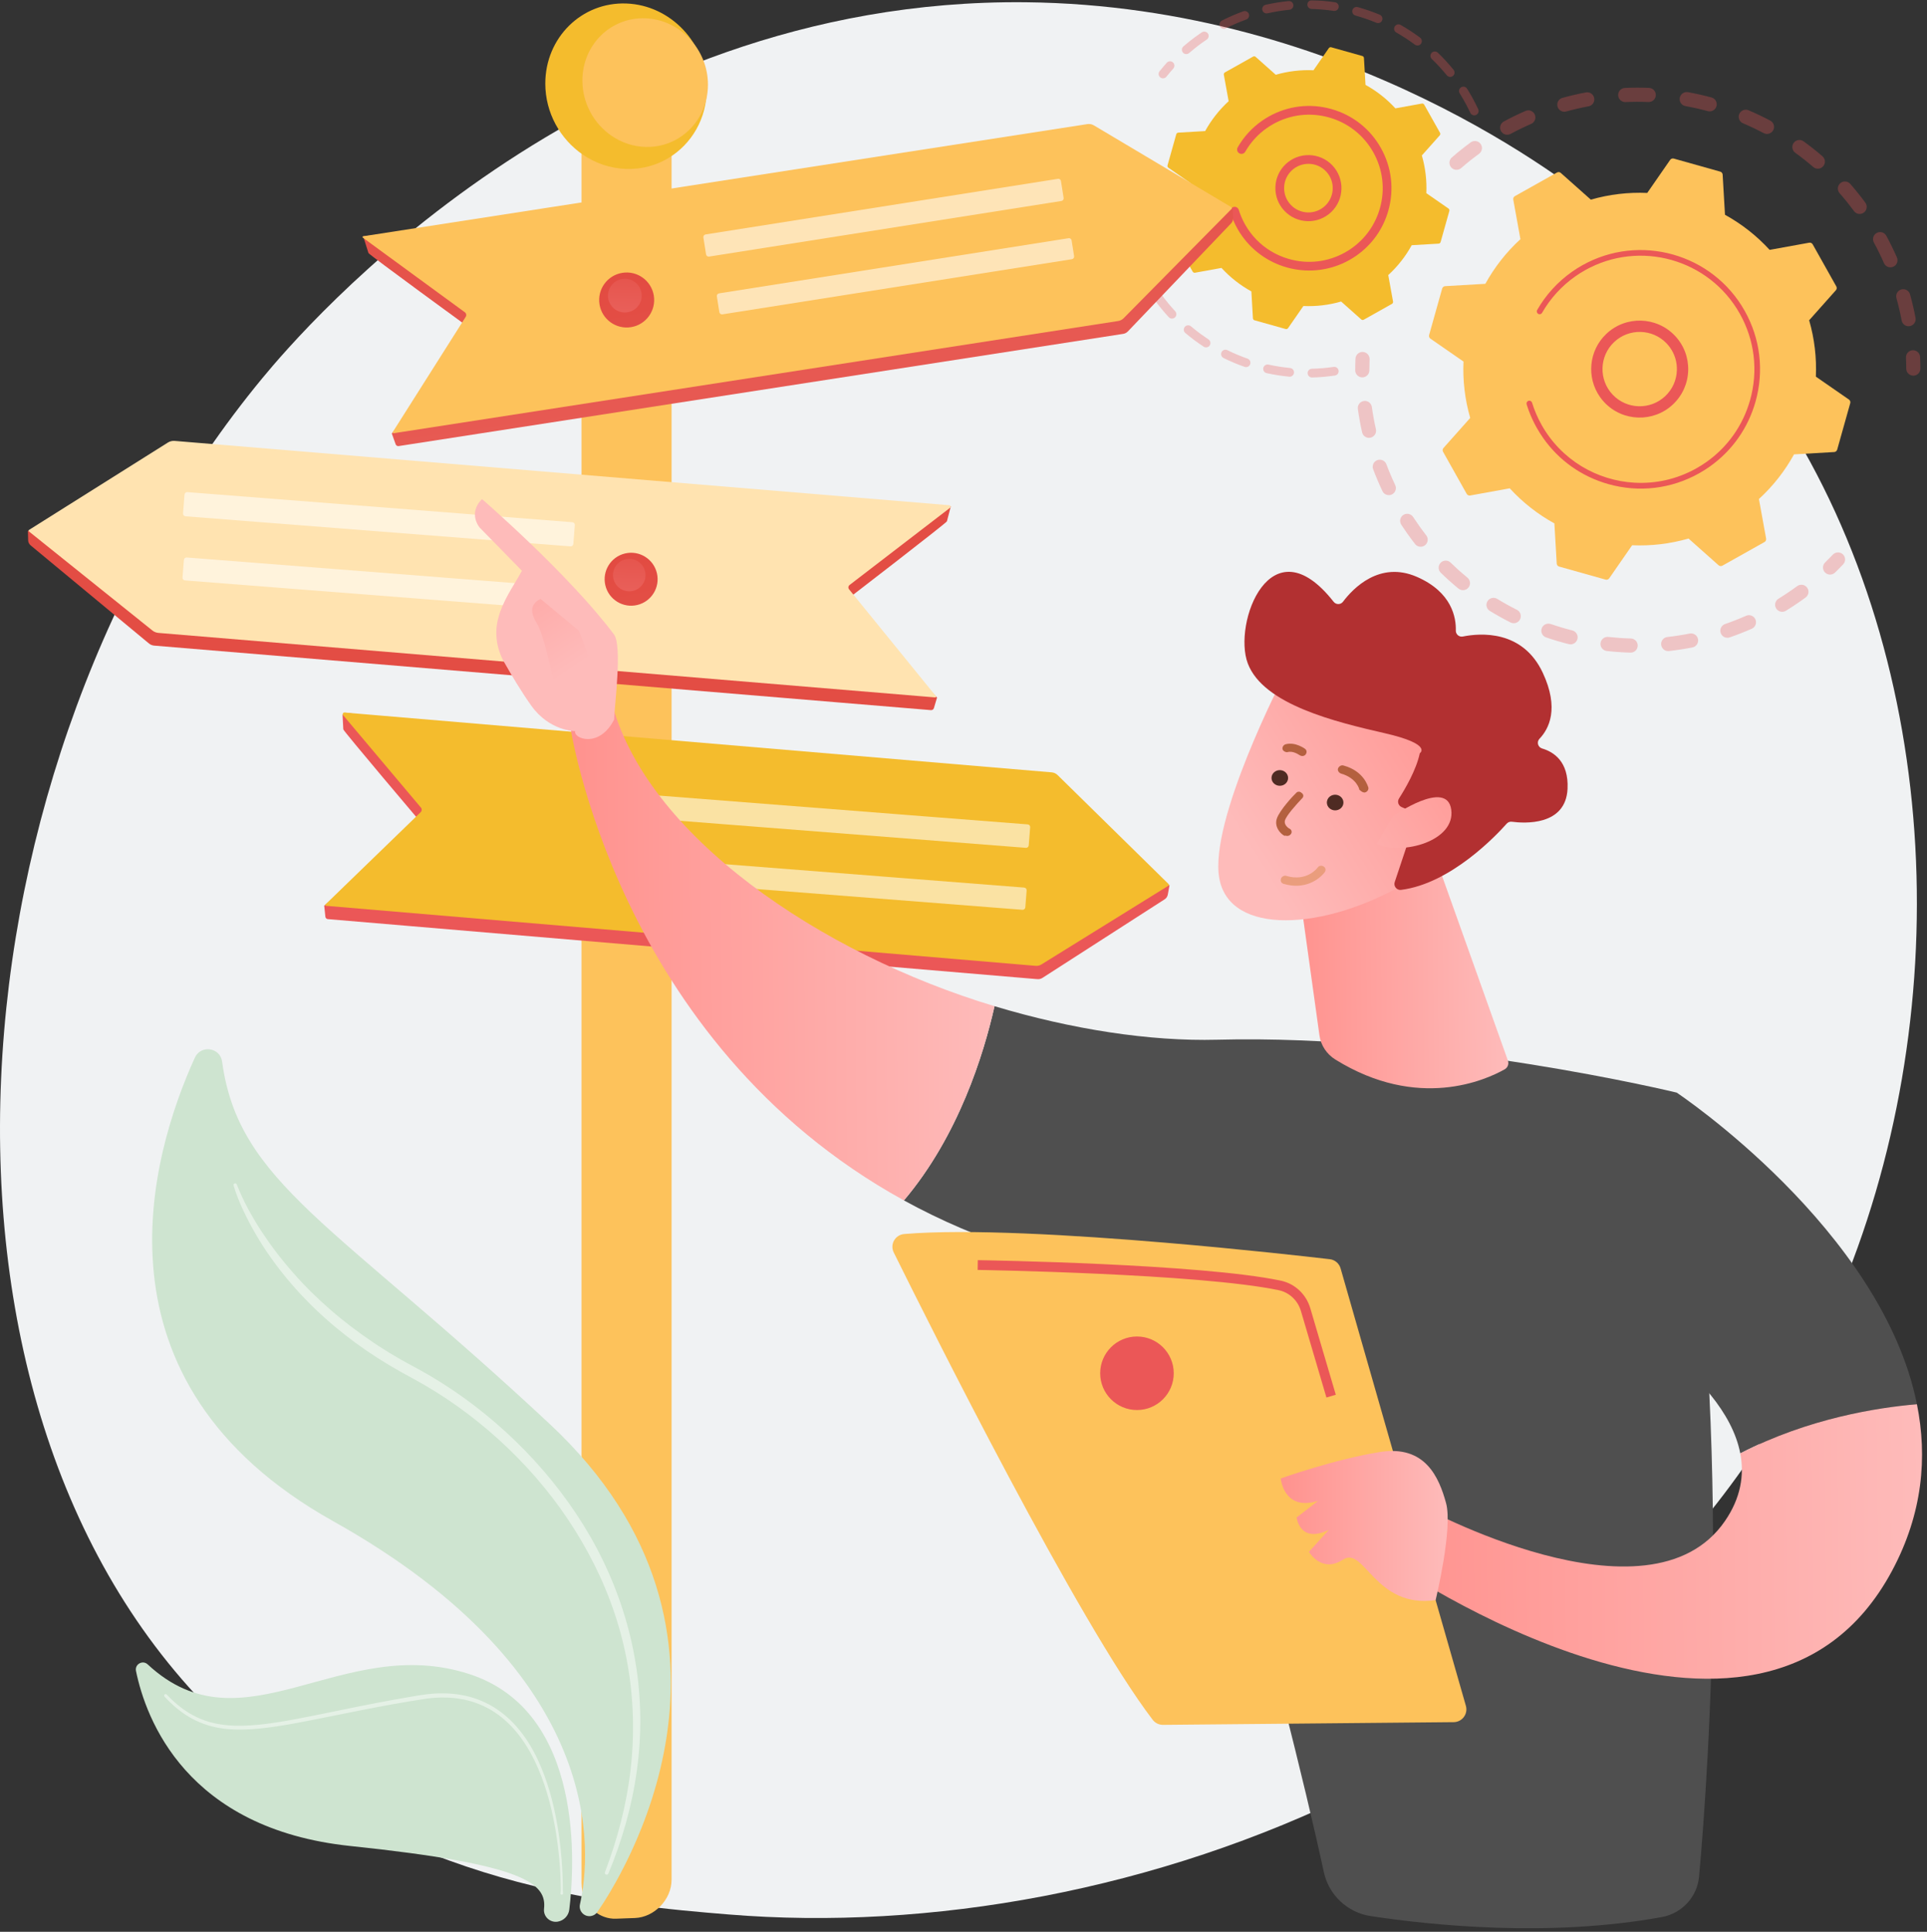 <svg width="372" height="373" viewBox="0 0 372 373" fill="none" xmlns="http://www.w3.org/2000/svg">
<rect x="0" y="0" width="372" height="373" fill="#333333" stroke="none"/>
<g clip-path="url(#clip0_3766_100233)">
<path d="M354.534 251.235C317.047 338.541 218.092 376.041 140.559 369.648C119.389 367.901 76.797 364.39 43.539 333.052C-20.33 272.871 -10.493 147.076 50.647 73.016C58.521 63.48 113.021 -0.42 197.949 0.435C260.129 1.06 303.772 36.058 309.079 40.418C315.783 45.925 330.57 59.014 343.895 79.778C375.207 128.568 377.959 196.677 354.534 251.235Z" fill="#F0F2F3"/>
<g opacity="0.3">
<path d="M280.146 32.322C280.642 32.891 281.505 32.95 282.073 32.454C283.178 31.491 284.34 30.562 285.529 29.693C286.131 29.253 286.267 28.413 285.841 27.806C285.835 27.799 285.83 27.791 285.826 27.785C285.381 27.175 284.526 27.043 283.917 27.489C282.665 28.404 281.441 29.383 280.278 30.397C279.747 30.86 279.661 31.645 280.058 32.21C280.085 32.249 280.114 32.287 280.146 32.324V32.322ZM291.608 25.857C292.904 25.158 294.241 24.507 295.585 23.923C296.276 23.622 296.594 22.818 296.293 22.126C295.989 21.433 295.188 21.117 294.496 21.418C293.083 22.032 291.674 22.716 290.31 23.451C289.646 23.809 289.399 24.638 289.757 25.302C289.782 25.35 289.812 25.397 289.843 25.44C290.235 25.998 290.992 26.188 291.608 25.855V25.857ZM302.357 21.526C303.772 21.133 305.222 20.799 306.665 20.529C307.406 20.392 307.895 19.678 307.756 18.936C307.617 18.196 306.905 17.706 306.164 17.845C304.643 18.128 303.116 18.482 301.626 18.895C300.899 19.097 300.473 19.849 300.675 20.576C300.717 20.731 300.786 20.873 300.872 20.997C301.194 21.456 301.784 21.686 302.356 21.527L302.357 21.526ZM313.805 19.709C315.274 19.642 316.762 19.639 318.229 19.7C318.983 19.73 319.619 19.144 319.649 18.39C319.679 17.637 319.094 17.002 318.34 16.97C316.795 16.907 315.228 16.91 313.682 16.979C312.929 17.012 312.345 17.651 312.379 18.405C312.391 18.675 312.481 18.922 312.625 19.128C312.884 19.496 313.32 19.729 313.805 19.707V19.709ZM325.372 20.486C326.815 20.747 328.268 21.074 329.689 21.458C330.417 21.654 331.167 21.223 331.363 20.494C331.56 19.766 331.128 19.017 330.4 18.82C328.905 18.417 327.376 18.073 325.859 17.798C325.117 17.663 324.406 18.156 324.271 18.899C324.203 19.273 324.295 19.639 324.497 19.928C324.696 20.211 325.003 20.42 325.371 20.486H325.372ZM336.48 23.804C337.832 24.379 339.175 25.019 340.473 25.706C341.14 26.058 341.967 25.804 342.319 25.138C342.671 24.471 342.417 23.645 341.751 23.291C340.384 22.567 338.97 21.895 337.547 21.29C336.852 20.994 336.051 21.318 335.755 22.012C335.564 22.463 335.634 22.96 335.896 23.332C336.037 23.534 336.235 23.7 336.478 23.803L336.48 23.804ZM368.698 62.967C369.44 62.828 369.928 62.113 369.789 61.373C369.503 59.855 369.146 58.328 368.73 56.835C368.527 56.108 367.774 55.685 367.048 55.888C366.323 56.091 365.898 56.843 366.101 57.57C366.496 58.986 366.834 60.436 367.106 61.878C367.143 62.076 367.221 62.255 367.33 62.41C367.628 62.834 368.157 63.07 368.701 62.967H368.698ZM346.568 29.499C347.757 30.359 348.923 31.281 350.035 32.241C350.605 32.734 351.469 32.669 351.962 32.099C352.455 31.529 352.389 30.668 351.82 30.172C350.65 29.162 349.422 28.191 348.168 27.285C347.558 26.843 346.704 26.98 346.262 27.591C345.912 28.076 345.925 28.713 346.251 29.177C346.335 29.297 346.442 29.407 346.569 29.497L346.568 29.499ZM365.488 51.507C366.178 51.205 366.494 50.4 366.192 49.708C365.573 48.293 364.885 46.885 364.147 45.523C363.791 44.858 362.96 44.615 362.295 44.973C361.633 45.332 361.387 46.161 361.745 46.825C362.446 48.118 363.1 49.456 363.688 50.801C363.725 50.887 363.771 50.967 363.823 51.04C364.189 51.56 364.881 51.77 365.486 51.505L365.488 51.507ZM355.13 37.305C356.096 38.408 357.027 39.569 357.898 40.755C358.344 41.362 359.2 41.493 359.808 41.047C360.407 40.606 360.542 39.769 360.116 39.162C360.111 39.154 360.106 39.146 360.099 39.138C359.184 37.89 358.203 36.669 357.186 35.506C356.689 34.938 355.826 34.881 355.258 35.378C354.727 35.842 354.643 36.626 355.039 37.19C355.067 37.23 355.098 37.267 355.13 37.305Z" fill="#EB5757"/>
<path d="M368.241 71.957C368.086 71.736 367.996 71.469 367.994 71.179C367.992 70.475 367.973 69.758 367.941 69.052C367.906 68.298 368.49 67.659 369.242 67.626C369.996 67.591 370.636 68.174 370.668 68.929C370.703 69.673 370.721 70.425 370.725 71.167C370.729 71.92 370.12 72.535 369.366 72.539C368.901 72.542 368.49 72.311 368.241 71.958V71.957Z" fill="#EB5757"/>
</g>
<g opacity="0.3">
<path d="M352.17 110.366C351.791 109.826 351.848 109.076 352.336 108.602C352.841 108.111 353.343 107.601 353.831 107.087C354.35 106.539 355.214 106.515 355.762 107.034C356.312 107.556 356.332 108.417 355.814 108.965C355.301 109.506 354.772 110.043 354.24 110.561C353.699 111.086 352.834 111.074 352.309 110.534C352.257 110.48 352.212 110.424 352.17 110.366Z" fill="#EB5757"/>
<path d="M273.173 105.046C273.637 105.641 274.494 105.748 275.09 105.284C275.685 104.82 275.792 103.964 275.328 103.368C274.446 102.235 273.599 101.047 272.799 99.823C272.39 99.194 271.54 99.015 270.908 99.428C270.277 99.841 270.1 100.686 270.513 101.318C270.859 101.849 271.213 102.371 271.575 102.884C272.091 103.618 272.628 104.345 273.174 105.046H273.173ZM268.691 95.474C269.373 95.151 269.663 94.336 269.339 93.656C268.718 92.347 268.146 90.999 267.639 89.647C267.375 88.942 266.586 88.584 265.88 88.848C265.175 89.113 264.817 89.901 265.083 90.606C265.617 92.029 266.22 93.448 266.873 94.826C266.906 94.897 266.946 94.965 266.991 95.026C267.366 95.561 268.082 95.763 268.693 95.474H268.691ZM278.135 110.591C279.224 111.651 280.372 112.68 281.551 113.647C282.133 114.125 282.994 114.041 283.473 113.459C283.952 112.876 283.866 112.016 283.285 111.536C282.167 110.618 281.075 109.641 280.042 108.635C279.501 108.109 278.636 108.121 278.11 108.661C277.645 109.139 277.6 109.87 277.97 110.398C278.018 110.466 278.073 110.531 278.135 110.593V110.591ZM264.58 84.507C265.316 84.341 265.779 83.61 265.612 82.874C265.294 81.463 265.032 80.023 264.834 78.592C264.731 77.844 264.042 77.322 263.295 77.425C262.548 77.528 262.025 78.218 262.13 78.965C262.338 80.472 262.613 81.99 262.947 83.474C262.987 83.653 263.062 83.817 263.161 83.959C263.47 84.399 264.023 84.631 264.58 84.506V84.507ZM287.607 117.96C288.902 118.754 290.248 119.505 291.609 120.189C292.283 120.528 293.103 120.257 293.442 119.584C293.782 118.91 293.511 118.088 292.836 117.749C291.542 117.098 290.264 116.386 289.034 115.633C288.392 115.238 287.55 115.44 287.156 116.083C286.862 116.563 286.899 117.151 287.203 117.583C287.307 117.732 287.442 117.861 287.606 117.962L287.607 117.96ZM298.466 123.072C299.907 123.565 301.384 124.004 302.858 124.375C303.59 124.559 304.332 124.116 304.516 123.384C304.701 122.651 304.257 121.91 303.525 121.727C302.125 121.374 300.72 120.957 299.352 120.49C298.639 120.245 297.862 120.626 297.618 121.339C297.471 121.77 297.551 122.223 297.793 122.567C297.953 122.796 298.184 122.976 298.468 123.074L298.466 123.072ZM310.182 125.697C311.696 125.865 313.233 125.97 314.753 126.012C315.506 126.032 316.134 125.437 316.154 124.684C316.174 123.929 315.58 123.302 314.826 123.282C313.383 123.243 311.921 123.142 310.482 122.983C309.733 122.9 309.058 123.44 308.975 124.189C308.936 124.534 309.03 124.861 309.214 125.125C309.432 125.435 309.776 125.652 310.182 125.698V125.697ZM322.191 125.703C323.705 125.536 325.229 125.302 326.722 125.008C327.462 124.863 327.943 124.145 327.798 123.405C327.652 122.666 326.933 122.184 326.194 122.329C324.778 122.609 323.329 122.831 321.892 122.99C321.142 123.072 320.601 123.747 320.684 124.497C320.711 124.733 320.795 124.95 320.923 125.131C321.2 125.526 321.678 125.761 322.191 125.705V125.703ZM333.914 123.07C335.351 122.574 336.785 122.011 338.178 121.395C338.868 121.091 339.18 120.284 338.874 119.594C338.57 118.906 337.763 118.592 337.073 118.898C335.75 119.483 334.387 120.019 333.023 120.49C332.311 120.735 331.932 121.513 332.177 122.225C332.22 122.349 332.279 122.463 332.351 122.566C332.692 123.051 333.325 123.274 333.914 123.071V123.07ZM344.761 117.931C345.715 117.344 346.663 116.72 347.577 116.078C347.908 115.845 348.235 115.609 348.56 115.371C349.167 114.924 349.315 114.068 348.85 113.461C348.404 112.853 347.549 112.724 346.941 113.17C346.632 113.397 346.321 113.622 346.007 113.842C345.137 114.453 344.238 115.046 343.33 115.603C342.688 115.999 342.487 116.839 342.883 117.482C342.897 117.506 342.913 117.53 342.93 117.553C343.341 118.139 344.144 118.31 344.761 117.929V117.931Z" fill="#EB5757"/>
<path d="M261.868 72.288C261.711 72.066 261.62 71.795 261.619 71.504C261.619 70.765 261.635 70.011 261.666 69.264C261.697 68.51 262.333 67.925 263.086 67.956C263.84 67.988 264.425 68.623 264.394 69.376C264.365 70.086 264.35 70.801 264.35 71.504C264.35 72.257 263.74 72.869 262.985 72.869C262.522 72.869 262.114 72.639 261.866 72.288H261.868Z" fill="#EB5757"/>
</g>
<path d="M278.406 55.718C278.48 55.456 278.712 55.269 278.984 55.253L286.739 54.802C288.49 51.624 290.762 48.705 293.514 46.182L292.129 38.543C292.081 38.275 292.208 38.006 292.444 37.873L300.569 33.311C300.807 33.177 301.102 33.209 301.305 33.391L307.106 38.551C310.692 37.514 314.368 37.096 317.993 37.255L322.417 30.87C322.572 30.647 322.852 30.545 323.114 30.619L332.085 33.139C332.347 33.212 332.534 33.444 332.55 33.716L333.002 41.471C336.179 43.222 339.1 45.494 341.621 48.246L349.26 46.861C349.529 46.813 349.797 46.938 349.931 47.176L354.492 55.301C354.626 55.539 354.594 55.834 354.412 56.038L349.251 61.838C350.287 65.424 350.706 69.1 350.547 72.725L356.932 77.149C357.155 77.304 357.257 77.584 357.183 77.846L354.663 86.817C354.59 87.079 354.357 87.266 354.086 87.282L346.331 87.734C344.579 90.911 342.308 93.831 339.555 96.353L340.941 103.992C340.989 104.261 340.864 104.529 340.626 104.663L332.501 109.224C332.263 109.358 331.967 109.326 331.764 109.144L325.964 103.984C322.378 105.021 318.702 105.439 315.077 105.28L310.653 111.666C310.498 111.89 310.218 111.99 309.956 111.917L300.985 109.397C300.723 109.323 300.536 109.091 300.52 108.82L300.068 101.065C296.891 99.313 293.971 97.041 291.449 94.289L283.81 95.674C283.543 95.723 283.273 95.597 283.139 95.359L278.577 87.234C278.444 86.996 278.476 86.701 278.658 86.498L283.818 80.698C282.781 77.111 282.363 73.436 282.522 69.811L276.136 65.387C275.912 65.232 275.812 64.951 275.885 64.689L278.405 55.718H278.406Z" fill="#FDC25B"/>
<path d="M309.739 77.711C313.293 81.459 319.233 81.617 322.981 78.063C324.796 76.342 325.832 74.015 325.899 71.514C325.965 69.014 325.054 66.636 323.332 64.821C319.778 61.074 313.839 60.916 310.091 64.47C306.681 67.703 306.243 72.912 308.868 76.646C309.129 77.016 309.419 77.373 309.739 77.711ZM323.715 71.457C323.665 73.374 322.87 75.156 321.477 76.478C318.605 79.202 314.05 79.082 311.325 76.208C308.598 73.335 308.721 68.78 311.595 66.055C314.468 63.33 319.023 63.45 321.747 66.325C321.994 66.585 322.219 66.86 322.422 67.149C323.303 68.402 323.757 69.899 323.715 71.457Z" fill="#EB5757"/>
<path d="M297.91 84.582C297.46 83.94 297.038 83.272 296.649 82.579C296.526 82.361 296.407 82.141 296.292 81.919C295.723 80.825 295.242 79.686 294.856 78.521C294.85 78.505 294.845 78.489 294.84 78.473C294.825 78.427 294.81 78.383 294.796 78.338C294.768 78.25 294.739 78.162 294.713 78.073C294.641 77.841 294.731 77.598 294.92 77.465C294.965 77.433 295.017 77.408 295.073 77.391C295.362 77.301 295.667 77.464 295.756 77.751C296.213 79.234 296.835 80.679 297.602 82.043C301.406 88.823 308.3 92.798 315.539 93.204C319.567 93.43 323.701 92.551 327.471 90.434C328.133 90.063 328.77 89.662 329.382 89.232C333.5 86.337 336.473 82.149 337.852 77.238C339.436 71.597 338.73 65.675 335.861 60.566C329.935 50.014 316.539 46.254 305.991 52.176C305.341 52.541 304.711 52.938 304.106 53.364C301.479 55.21 299.285 57.611 297.691 60.401C297.65 60.474 297.595 60.532 297.531 60.578C297.364 60.695 297.135 60.714 296.945 60.605C296.684 60.453 296.591 60.122 296.742 59.859C298.417 56.929 300.719 54.409 303.477 52.47C304.113 52.022 304.774 51.607 305.455 51.223C316.529 45.006 330.598 48.961 336.814 60.031C339.825 65.396 340.567 71.612 338.903 77.534C337.455 82.69 334.335 87.086 330.011 90.125C329.369 90.577 328.699 90.998 328.006 91.388C322.641 94.4 316.425 95.143 310.502 93.479C305.345 92.031 300.947 88.908 297.909 84.584L297.91 84.582Z" fill="#EB5757"/>
<g opacity="0.3">
<path d="M223.818 14.769C223.608 14.471 223.609 14.058 223.848 13.759C224.295 13.199 224.764 12.645 225.243 12.111C225.555 11.765 226.088 11.737 226.435 12.049C226.783 12.359 226.809 12.893 226.498 13.239C226.041 13.747 225.594 14.275 225.169 14.809C224.879 15.174 224.348 15.233 223.983 14.943C223.919 14.891 223.865 14.832 223.819 14.768L223.818 14.769Z" fill="#EB5757"/>
<path d="M228.362 10.155C228.668 10.507 229.2 10.545 229.553 10.239C230.441 9.47 231.379 8.736 232.341 8.06C232.544 7.917 232.749 7.777 232.957 7.638C233.343 7.379 233.446 6.854 233.187 6.467C232.926 6.112 232.403 5.978 232.016 6.238C231.8 6.383 231.585 6.53 231.372 6.68C230.364 7.388 229.38 8.158 228.449 8.965C228.119 9.251 228.065 9.737 228.311 10.086C228.327 10.108 228.346 10.131 228.365 10.154L228.362 10.155ZM236.65 5.471C237.921 4.825 239.244 4.253 240.581 3.77C241.019 3.611 241.247 3.128 241.088 2.69C240.93 2.255 240.446 2.025 240.008 2.184C238.606 2.69 237.221 3.29 235.887 3.966C235.472 4.177 235.306 4.685 235.517 5.101C235.536 5.137 235.557 5.171 235.58 5.205C235.818 5.543 236.272 5.663 236.652 5.471H236.65ZM244.693 2.569C246.081 2.255 247.504 2.026 248.921 1.886C249.385 1.84 249.723 1.428 249.678 0.964C249.632 0.499 249.221 0.161 248.756 0.206C247.269 0.352 245.776 0.594 244.321 0.921C243.867 1.024 243.581 1.476 243.684 1.93C243.709 2.041 243.755 2.141 243.816 2.229C244.007 2.5 244.349 2.645 244.693 2.567V2.569ZM253.203 1.732C254.628 1.768 256.063 1.894 257.469 2.105C257.93 2.174 258.36 1.856 258.428 1.395C258.496 0.936 258.181 0.506 257.72 0.436C256.246 0.214 254.74 0.083 253.247 0.045C252.782 0.033 252.394 0.401 252.382 0.866C252.378 1.053 252.434 1.228 252.534 1.371C252.683 1.583 252.926 1.723 253.204 1.731L253.203 1.732ZM261.659 2.999C263.031 3.381 264.393 3.851 265.708 4.396C266.138 4.575 266.631 4.371 266.81 3.941C266.989 3.511 266.786 3.016 266.354 2.838C264.978 2.267 263.55 1.774 262.112 1.373C261.663 1.248 261.198 1.51 261.074 1.959C261.003 2.213 261.056 2.471 261.197 2.671C261.305 2.825 261.465 2.944 261.66 2.999H261.659ZM269.552 6.279C270.789 6.983 271.994 7.77 273.133 8.62C273.505 8.898 274.034 8.822 274.312 8.449C274.59 8.076 274.514 7.548 274.141 7.268C272.947 6.377 271.683 5.551 270.385 4.812C269.981 4.582 269.466 4.724 269.235 5.129C269.068 5.421 269.096 5.773 269.278 6.031C269.347 6.129 269.438 6.215 269.55 6.279H269.552ZM276.399 11.389C277.423 12.371 278.398 13.431 279.299 14.54C279.593 14.901 280.125 14.957 280.485 14.664C280.848 14.371 280.897 13.843 280.608 13.477C279.664 12.316 278.642 11.204 277.567 10.173C277.231 9.851 276.697 9.861 276.374 10.197C276.091 10.492 276.065 10.941 276.293 11.266C276.323 11.31 276.358 11.351 276.399 11.39V11.389ZM284.956 22.197C285.378 22 285.56 21.498 285.364 21.076C284.819 19.907 284.2 18.748 283.527 17.635C283.425 17.465 283.322 17.298 283.218 17.13C282.983 16.73 282.45 16.616 282.055 16.864C281.661 17.111 281.542 17.632 281.79 18.027C281.888 18.183 281.985 18.341 282.082 18.502C282.726 19.569 283.317 20.674 283.837 21.788C283.858 21.833 283.883 21.877 283.911 21.916C284.143 22.245 284.582 22.37 284.958 22.194L284.956 22.197Z" fill="#EB5757"/>
</g>
<g opacity="0.3">
<path d="M222.832 57.828C223.692 59.02 224.634 60.169 225.628 61.245C225.945 61.587 226.478 61.607 226.82 61.291C227.162 60.975 227.177 60.441 226.867 60.099C225.918 59.075 225.02 57.978 224.2 56.84C223.927 56.462 223.4 56.378 223.023 56.651C222.649 56.922 222.562 57.443 222.826 57.82C222.829 57.823 222.831 57.827 222.833 57.829L222.832 57.828ZM221.612 54.426C222.019 54.2 222.166 53.687 221.941 53.28C221.262 52.053 220.651 50.774 220.125 49.476C219.95 49.047 219.458 48.836 219.025 49.012C218.594 49.187 218.386 49.679 218.56 50.11C219.112 51.471 219.752 52.811 220.464 54.096C220.479 54.123 220.495 54.148 220.512 54.173C220.757 54.521 221.228 54.636 221.611 54.425L221.612 54.426ZM228.823 64.298C229.947 65.246 231.139 66.135 232.364 66.938C232.754 67.193 233.277 67.083 233.532 66.695C233.787 66.305 233.679 65.785 233.289 65.527C232.119 64.761 230.984 63.914 229.911 63.01C229.554 62.709 229.022 62.754 228.723 63.11C228.47 63.409 228.462 63.833 228.678 64.139C228.718 64.196 228.767 64.251 228.824 64.299L228.823 64.298ZM218.189 46.516C218.639 46.396 218.905 45.932 218.785 45.482C218.421 44.128 218.137 42.74 217.94 41.355C217.875 40.894 217.447 40.573 216.988 40.637C216.527 40.702 216.205 41.129 216.27 41.591C216.476 43.045 216.774 44.502 217.155 45.92C217.181 46.018 217.224 46.107 217.279 46.186C217.477 46.468 217.836 46.61 218.187 46.516H218.189ZM236.197 69.126C237.514 69.776 238.883 70.352 240.269 70.837C240.708 70.99 241.189 70.759 241.344 70.32C241.498 69.88 241.268 69.398 240.827 69.244C239.506 68.782 238.199 68.233 236.944 67.613C236.526 67.407 236.021 67.578 235.814 67.996C235.672 68.282 235.708 68.611 235.881 68.855C235.96 68.966 236.066 69.061 236.197 69.126ZM244.516 72.046C245.953 72.361 247.421 72.592 248.88 72.734C249.344 72.779 249.755 72.44 249.801 71.976C249.846 71.513 249.507 71.1 249.042 71.056C247.651 70.921 246.251 70.7 244.88 70.4C244.425 70.3 243.975 70.588 243.875 71.043C243.823 71.283 243.878 71.522 244.009 71.709C244.126 71.876 244.303 72.001 244.518 72.047L244.516 72.046ZM253.295 72.89C254.766 72.853 256.248 72.726 257.697 72.511C258.158 72.443 258.476 72.014 258.408 71.553C258.34 71.092 257.911 70.774 257.45 70.842C256.067 71.048 254.655 71.169 253.252 71.203C252.786 71.215 252.418 71.602 252.43 72.067C252.434 72.24 252.49 72.399 252.583 72.531C252.739 72.754 253.001 72.897 253.295 72.89Z" fill="#EB5757"/>
<path d="M216.07 37.616C215.976 37.482 215.92 37.322 215.917 37.147C215.904 36.425 215.913 35.7 215.943 34.99C215.963 34.525 216.356 34.163 216.821 34.182C217.286 34.202 217.648 34.595 217.629 35.06C217.601 35.736 217.593 36.428 217.605 37.117C217.613 37.584 217.241 37.967 216.776 37.975C216.487 37.981 216.227 37.838 216.071 37.616H216.07Z" fill="#91B3FA"/>
</g>
<path d="M227.074 25.922C227.124 25.747 227.279 25.621 227.46 25.611L232.65 25.309C233.822 23.183 235.342 21.228 237.183 19.54L236.256 14.428C236.224 14.249 236.308 14.069 236.467 13.979L241.904 10.928C242.063 10.838 242.261 10.859 242.397 10.981L246.279 14.435C248.678 13.742 251.138 13.461 253.563 13.568L256.524 9.295C256.628 9.145 256.816 9.077 256.991 9.126L262.994 10.813C263.169 10.862 263.295 11.017 263.305 11.199L263.607 16.388C265.733 17.56 267.688 19.081 269.375 20.922L274.488 19.995C274.667 19.963 274.847 20.047 274.936 20.206L277.99 25.643C278.079 25.802 278.058 25.999 277.936 26.136L274.482 30.017C275.176 32.417 275.456 34.877 275.349 37.302L279.622 40.263C279.772 40.367 279.84 40.554 279.791 40.729L278.104 46.733C278.055 46.907 277.9 47.033 277.718 47.044L272.529 47.346C271.357 49.472 269.838 51.426 267.995 53.114L268.922 58.226C268.954 58.405 268.87 58.586 268.711 58.675L263.274 61.728C263.115 61.818 262.918 61.796 262.781 61.675L258.9 58.221C256.5 58.914 254.04 59.195 251.615 59.088L248.654 63.361C248.55 63.511 248.363 63.579 248.188 63.529L242.185 61.843C242.01 61.794 241.884 61.639 241.873 61.457L241.571 56.267C239.446 55.096 237.491 53.575 235.803 51.734L230.691 52.661C230.512 52.693 230.332 52.609 230.242 52.45L227.189 47.013C227.099 46.854 227.121 46.656 227.242 46.52L230.696 42.639C230.003 40.239 229.722 37.779 229.829 35.354L225.556 32.393C225.407 32.289 225.338 32.102 225.388 31.927L227.074 25.923V25.922Z" fill="#F4BC2D"/>
<path d="M247.958 40.716C249.131 41.953 250.715 42.658 252.418 42.704C254.122 42.749 255.741 42.128 256.977 40.955C259.529 38.535 259.636 34.495 257.216 31.934C254.795 29.383 250.749 29.276 248.197 31.695C246.96 32.868 246.254 34.452 246.209 36.155C246.173 37.54 246.576 38.869 247.358 39.982C247.539 40.237 247.738 40.483 247.957 40.714L247.958 40.716ZM255.817 39.731C254.907 40.594 253.717 41.051 252.462 41.018C251.209 40.984 250.044 40.465 249.182 39.556C248.32 38.645 247.863 37.456 247.897 36.201C247.93 34.947 248.45 33.782 249.358 32.921C251.236 31.14 254.213 31.218 255.994 33.096C256.154 33.265 256.3 33.443 256.431 33.629C257.745 35.501 257.526 38.112 255.819 39.731H255.817Z" fill="#EB5757"/>
<path d="M239.725 45.498C239.418 45.061 239.132 44.605 238.864 44.131C238.334 43.188 237.9 42.19 237.572 41.162L237.53 41.023C237.419 40.665 237.559 40.289 237.849 40.084C237.92 40.034 238 39.994 238.087 39.968C238.532 39.83 239.002 40.081 239.141 40.525C239.438 41.487 239.84 42.422 240.335 43.303C240.362 43.352 240.39 43.4 240.418 43.447C241.61 45.522 243.272 47.221 245.258 48.441C246.336 49.104 247.509 49.625 248.756 49.987C248.767 49.99 248.776 49.993 248.787 49.997C248.817 50.005 248.848 50.014 248.88 50.023C252.532 51.05 256.365 50.591 259.674 48.734C260.103 48.493 260.514 48.234 260.911 47.955C263.577 46.082 265.501 43.369 266.394 40.191C267.421 36.539 266.962 32.706 265.105 29.398C263.248 26.094 260.213 23.704 256.562 22.678C252.91 21.651 249.077 22.11 245.768 23.967C245.347 24.204 244.94 24.46 244.547 24.735C242.846 25.931 241.426 27.485 240.394 29.292C240.33 29.402 240.246 29.495 240.147 29.563C239.888 29.745 239.536 29.773 239.244 29.606C238.84 29.373 238.699 28.86 238.93 28.454C240.084 26.432 241.673 24.694 243.576 23.356C244.015 23.048 244.471 22.761 244.941 22.496C248.642 20.418 252.931 19.907 257.017 21.054C261.103 22.202 264.498 24.869 266.575 28.573C268.653 32.274 269.166 36.562 268.017 40.648C267.018 44.205 264.865 47.237 261.882 49.335C261.44 49.647 260.978 49.938 260.499 50.206C253.334 54.228 244.353 52.081 239.726 45.498H239.725Z" fill="#EB5757"/>
<path d="M112.26 28.159V363.551C112.26 365.766 113.156 367.766 114.682 369.001C115.84 369.94 117.302 370.537 118.912 370.476L122.585 370.341C126.299 370.201 129.647 366.803 129.647 362.921V28.728L112.26 28.16V28.159Z" fill="#FDC25B"/>
<path d="M105.267 16.127C105.267 21.787 108.143 26.853 112.475 29.833C114.912 31.511 117.81 32.526 120.91 32.619C122.449 32.664 123.939 32.482 125.342 32.096C126.399 31.808 127.406 31.405 128.355 30.902C128.594 30.771 128.835 30.641 129.07 30.495C133.499 27.827 136.445 22.897 136.445 17.169C136.445 8.373 129.501 0.992 120.911 0.675C112.288 0.357 105.269 7.27 105.269 16.128L105.267 16.127Z" fill="#F4BC2D"/>
<path d="M112.429 15.547C112.429 19.947 114.665 23.886 118.032 26.202C119.926 27.508 122.179 28.296 124.59 28.368C125.787 28.404 126.944 28.263 128.036 27.962C128.857 27.738 129.64 27.425 130.379 27.034C130.566 26.932 130.752 26.83 130.935 26.717C134.38 24.643 136.668 20.81 136.668 16.355C136.668 9.517 131.27 3.778 124.591 3.532C117.886 3.285 112.429 8.66 112.429 15.545V15.547Z" fill="#FDC25B"/>
<path d="M237.941 40.145L236.606 40.835L211.311 25.326L87.435 43.638L70.108 45.621L71.13 48.856C71.269 49.203 90.981 63.568 90.981 63.568L75.638 83.705L76.376 85.776C76.464 86.022 76.703 86.172 76.95 86.133L92.88 83.665L216.826 64.465C217.173 64.411 217.492 64.243 217.738 63.985L237.671 43.118C237.933 42.844 238.069 42.466 238.048 42.077L237.94 40.145H237.941Z" fill="url(#paint0_linear_3766_100233)"/>
<path d="M209.914 23.963L70.109 45.62C69.98 45.639 69.942 45.816 70.051 45.895L89.751 60.306C90.018 60.502 90.089 60.882 89.911 61.163L75.823 83.418C75.753 83.528 75.843 83.673 75.968 83.654L215.861 61.983C216.261 61.922 216.629 61.732 216.917 61.44L237.766 40.323C237.854 40.233 237.834 40.08 237.726 40.016L211.175 24.212C210.792 23.983 210.348 23.896 209.914 23.963Z" fill="#FDC25B"/>
<path d="M225.779 170.883L224.36 171.23L204.04 150.741L82.91 139.645L66.743 137.624C66.408 137.583 66.115 137.854 66.134 138.192L66.275 140.835C66.325 141.196 81.688 159.325 81.688 159.325L62.588 174.867L62.81 176.997C62.837 177.249 63.029 177.446 63.271 177.467L78.873 178.787L200.273 189.06C200.613 189.089 200.954 189.002 201.245 188.815L224.845 173.635C225.155 173.436 225.37 173.11 225.439 172.736L225.779 170.881V170.883Z" fill="#EB5757"/>
<path d="M203.034 149.131L66.507 137.579C66.227 137.555 66.058 137.882 66.239 138.097L81.272 155.955C81.477 156.2 81.457 156.582 81.229 156.803L62.819 174.645C62.73 174.732 62.783 174.886 62.909 174.896L199.929 186.49C200.319 186.524 200.712 186.429 201.05 186.218L225.572 171.012C225.678 170.947 225.695 170.798 225.606 170.712L204.167 149.656C203.857 149.352 203.459 149.167 203.034 149.131Z" fill="#F4BC2D"/>
<path opacity="0.56" d="M122.3 153.23L198.398 159.179C198.68 159.201 198.891 159.447 198.869 159.729L198.595 163.235C198.573 163.517 198.326 163.727 198.045 163.705L121.946 157.756C121.665 157.734 121.454 157.488 121.476 157.206L121.75 153.7C121.772 153.418 122.018 153.208 122.3 153.23Z" fill="white"/>
<path opacity="0.56" d="M121.893 169.77L197.383 175.67C197.664 175.691 197.912 175.48 197.934 175.2L198.189 171.929C198.21 171.648 197.999 171.4 197.719 171.378L122.229 165.478C121.948 165.456 121.699 165.668 121.678 165.948L121.423 169.219C121.402 169.5 121.613 169.748 121.893 169.77Z" fill="white"/>
<path d="M5.387 102.454L6.859 103.039L32.359 86.531L165.072 96.714L183.552 97.769L182.798 100.661C182.68 101.006 162.971 116.175 162.971 116.175L180.893 134.691L180.283 136.736C180.211 136.979 179.969 137.137 179.705 137.115L162.63 135.696L29.77 124.66C29.398 124.629 29.045 124.486 28.762 124.252L5.919 105.308C5.62 105.06 5.444 104.703 5.434 104.326L5.389 102.454H5.387Z" fill="#E34D44"/>
<path d="M33.727 85.132L183.276 97.554C183.522 97.574 183.614 97.887 183.419 98.038L164.008 112.952C163.744 113.155 163.7 113.532 163.91 113.79L180.674 134.419C180.756 134.522 180.676 134.674 180.545 134.662L30.59 122.206C30.162 122.17 29.756 122.01 29.426 121.745L5.592 102.616C5.493 102.537 5.502 102.385 5.609 102.316L32.415 85.448C32.803 85.204 33.265 85.092 33.73 85.131L33.727 85.132Z" fill="#FFE3B0"/>
<path opacity="0.56" d="M36.171 95.022L110.497 100.833C110.779 100.855 110.99 101.101 110.968 101.383L110.683 105.029C110.661 105.311 110.414 105.521 110.133 105.499L35.806 99.689C35.524 99.667 35.314 99.42 35.336 99.139L35.621 95.493C35.643 95.211 35.889 95 36.171 95.022Z" fill="white"/>
<path opacity="0.56" d="M36.05 107.643L109.782 113.408C110.064 113.43 110.275 113.676 110.253 113.958L109.986 117.362C109.964 117.644 109.718 117.855 109.436 117.833L35.704 112.069C35.422 112.047 35.212 111.8 35.233 111.519L35.5 108.114C35.522 107.832 35.768 107.621 36.05 107.643Z" fill="white"/>
<path d="M115.734 58.776C115.264 55.882 117.229 53.154 120.124 52.684C123.019 52.214 125.746 54.18 126.216 57.075C126.686 59.969 124.72 62.697 121.826 63.167C118.931 63.637 116.203 61.671 115.734 58.776Z" fill="url(#paint1_linear_3766_100233)"/>
<path d="M120.623 60.334C118.824 60.334 117.365 58.876 117.365 57.077C117.365 55.278 118.824 53.819 120.623 53.819C122.422 53.819 123.88 55.278 123.88 57.077C123.88 58.876 122.422 60.334 120.623 60.334Z" fill="url(#paint2_linear_3766_100233)"/>
<path d="M116.859 113.016C116.211 110.268 117.913 107.514 120.661 106.865C123.41 106.216 126.164 107.919 126.813 110.667C127.461 113.416 125.759 116.17 123.011 116.818C120.262 117.467 117.508 115.765 116.859 113.016Z" fill="url(#paint3_linear_3766_100233)"/>
<path d="M121.476 114.175C119.743 114.175 118.338 112.77 118.338 111.036C118.338 109.303 119.743 107.898 121.476 107.898C123.21 107.898 124.615 109.303 124.615 111.036C124.615 112.77 123.21 114.175 121.476 114.175Z" fill="url(#paint4_linear_3766_100233)"/>
<path d="M117.755 163.977C115.681 161.902 115.681 158.538 117.755 156.464C119.83 154.389 123.194 154.389 125.268 156.464C127.343 158.538 127.343 161.902 125.268 163.977C123.194 166.051 119.83 166.051 117.755 163.977Z" fill="url(#paint5_linear_3766_100233)"/>
<path d="M117.985 160.114C117.572 158.361 118.657 156.605 120.409 156.192C122.162 155.778 123.918 156.863 124.331 158.616C124.745 160.368 123.66 162.124 121.907 162.538C120.155 162.951 118.399 161.866 117.985 160.114Z" fill="url(#paint6_linear_3766_100233)"/>
<path opacity="0.56" d="M136.212 45.267L204.227 34.531C204.507 34.487 204.769 34.678 204.813 34.957L205.328 38.221C205.372 38.5 205.181 38.762 204.902 38.806L136.887 49.542C136.608 49.586 136.346 49.396 136.302 49.117L135.786 45.853C135.742 45.574 135.933 45.312 136.212 45.267Z" fill="white"/>
<path opacity="0.56" d="M138.814 56.644L206.285 45.994C206.564 45.95 206.826 46.141 206.871 46.42L207.351 49.463C207.395 49.742 207.204 50.005 206.925 50.049L139.454 60.699C139.175 60.743 138.913 60.552 138.869 60.273L138.388 57.23C138.344 56.95 138.535 56.688 138.814 56.644Z" fill="white"/>
<path d="M235 200.756C277.104 199.659 323.678 210.968 323.678 210.968C334.767 272.155 329.888 341.364 328.001 362.325C327.646 366.251 324.711 369.438 320.835 370.151C299.078 374.15 276.134 371.724 264.591 369.967C260.1 369.283 256.51 365.893 255.556 361.453C247.929 325.951 226.139 247.627 226.139 247.627C205.539 245.27 188.534 239.495 174.502 231.78C185.031 219.338 189.9 203.586 191.991 194.283C206.924 198.768 222.013 201.096 234.999 200.756H235Z" fill="#4F4F4F"/>
<path d="M110.023 139.917C114.112 134.881 117.952 135.099 117.952 135.099C124.399 161.216 158.511 184.225 191.991 194.281C189.9 203.585 185.031 219.336 174.502 231.779C118.806 201.159 110.023 139.917 110.023 139.917Z" fill="url(#paint7_linear_3766_100233)"/>
<path d="M111.04 141.179C110.62 142.559 115.652 144.606 118.55 138.95C118.628 136.252 120.158 124.681 118.525 122.499C109.829 110.879 93.047 96.367 93.047 96.367C90.261 99.168 92.604 101.873 92.604 101.873L100.757 110.206C99.097 113.274 97.062 115.869 96.132 119.57C95.428 122.372 95.904 125.356 97.34 127.885C98.782 130.425 100.747 133.725 102.599 136.304C106.105 141.187 111.04 141.177 111.04 141.177V141.179Z" fill="url(#paint8_linear_3766_100233)"/>
<path d="M104.34 115.63L111.757 121.796L114.126 127.984L107.637 135.323C107.637 135.323 105.313 123.024 103.65 120.373C101.985 117.722 102.823 116.425 104.342 115.631L104.34 115.63Z" fill="url(#paint9_linear_3766_100233)"/>
<path d="M307.916 251.896L323.678 210.967C323.678 210.967 363.266 237.317 370.057 271.14C362.631 271.758 349.125 273.82 335.952 280.63C332.891 264.658 307.916 251.896 307.916 251.896Z" fill="#4F4F4F"/>
<path d="M273.909 290.593C273.909 290.593 318.308 315.128 333.006 293.675C336.058 289.22 336.755 284.816 335.952 280.63C349.125 273.82 362.631 271.758 370.057 271.14C372.104 281.336 371.177 292.211 365.281 303.247C339.636 351.242 268.169 301.534 268.169 301.534L273.909 290.59V290.593Z" fill="url(#paint10_linear_3766_100233)"/>
<path d="M277.327 166.162L291.096 204.782C291.325 205.422 291.067 206.136 290.476 206.47C286.843 208.523 273.741 214.487 257.787 204.583C256.125 203.552 254.984 201.855 254.715 199.917L250.056 166.423L277.328 166.162H277.327Z" fill="url(#paint11_linear_3766_100233)"/>
<path d="M247.831 130.559C247.831 130.559 233.382 158.395 235.374 169.565C237.367 180.734 255.594 179.757 271.43 170.519L282.272 140.508L247.831 130.559Z" fill="url(#paint12_linear_3766_100233)"/>
<path d="M270.587 155.84C269.938 155.56 269.691 154.77 270.073 154.174C271.235 152.362 273.409 148.668 274.084 145.444C274.084 145.444 276.712 143.724 267.315 141.57C257.917 139.415 243.9 136.065 240.885 128.111C237.945 120.356 245.287 100.714 257.449 116.192C257.911 116.782 258.807 116.786 259.258 116.187C261.202 113.606 266.329 108.236 273.548 111.393C280.304 114.347 281.108 119.268 281.04 121.753C281.02 122.484 281.679 123.047 282.396 122.903C285.791 122.221 293.946 121.586 297.836 129.923C301.038 136.788 299.037 140.712 297.198 142.638C296.602 143.262 296.876 144.278 297.703 144.523C299.945 145.186 302.849 147.054 302.61 152.293C302.28 159.536 294.18 158.975 291.872 158.667C291.494 158.617 291.115 158.75 290.862 159.036C288.907 161.242 280.094 170.611 270.468 171.822C269.635 171.927 268.98 171.11 269.246 170.312L273.3 158.152C273.488 157.586 273.213 156.972 272.666 156.735L270.59 155.839L270.587 155.84Z" fill="#B23031"/>
<path d="M268.928 157.576C268.928 157.576 279.335 150.288 280.158 156.335C280.981 162.379 270.808 165.192 265.734 162.983L268.927 157.576H268.928Z" fill="url(#paint13_linear_3766_100233)"/>
<path d="M263.073 152.948C263.179 152.986 263.393 153.062 263.54 153C263.745 152.94 263.92 152.813 264.033 152.642C264.146 152.471 264.191 152.267 264.158 152.067C264.092 151.928 263.351 148.893 259.383 147.818C258.956 147.665 258.474 147.954 258.312 148.358C258.15 148.762 258.457 149.217 258.884 149.37C261.85 150.202 262.446 152.377 262.405 152.478C262.686 152.694 262.859 152.871 263.073 152.948ZM248.106 145.165C248.213 145.203 248.427 145.28 248.574 145.217C249.671 144.917 250.792 145.78 250.899 145.819C251.286 146.073 251.794 146.024 252.062 145.658C252.331 145.293 252.278 144.812 251.891 144.558C251.785 144.52 250.103 143.226 248.204 143.699C247.999 143.759 247.824 143.886 247.711 144.057C247.598 144.229 247.553 144.433 247.586 144.632C247.612 144.873 247.892 145.088 248.106 145.165Z" fill="#B4603F"/>
<path d="M257.181 156.375C256.354 156.079 255.937 155.206 256.249 154.426C256.561 153.645 257.485 153.252 258.311 153.548C259.138 153.844 259.555 154.717 259.243 155.498C258.93 156.278 258.007 156.671 257.181 156.375Z" fill="#4F2B23"/>
<path d="M246.497 151.627C245.67 151.331 245.253 150.458 245.565 149.678C245.878 148.897 246.801 148.504 247.628 148.8C248.454 149.096 248.871 149.969 248.559 150.75C248.247 151.53 247.323 151.923 246.497 151.627Z" fill="#4F2B23"/>
<path d="M248.222 161.363C248.543 161.478 248.945 161.391 249.213 161.025C249.481 160.66 249.322 160.141 248.895 159.988C248.895 159.988 247.799 159.365 248.056 158.418C248.313 157.471 250.284 155.292 251.344 154.171C251.719 153.844 251.667 153.364 251.28 153.109C250.933 152.754 250.425 152.803 250.156 153.169C249.781 153.496 247.018 156.431 246.478 158.084C245.98 159.637 247.153 160.98 247.968 161.388C248.115 161.325 248.222 161.363 248.222 161.363Z" fill="#B4603F"/>
<path d="M247.748 170.644C251.89 171.897 254.69 169.783 255.724 168.422C255.992 168.056 255.94 167.576 255.553 167.322C255.166 167.068 254.657 167.117 254.389 167.482C254.348 167.583 252.282 170.306 248.354 169.13C247.926 168.977 247.444 169.266 247.323 169.569C247.121 170.074 247.321 170.491 247.748 170.644Z" fill="#EA9D7D"/>
<path d="M282.983 329.369L258.797 244.907C258.522 243.948 257.704 243.249 256.714 243.134C252.332 242.622 239.634 241.187 224.974 239.947C207.315 238.453 186.807 237.243 174.553 238.273C172.81 238.419 171.757 240.262 172.532 241.83C179.5 255.929 208.166 313.278 222.521 332.066C222.996 332.688 223.731 333.052 224.516 333.045L280.631 332.523C282.264 332.508 283.433 330.941 282.984 329.371L282.983 329.369Z" fill="#FDC25B"/>
<path d="M277.14 308.962C277.14 308.962 280.51 295.109 279.149 290.193C277.791 285.277 275.157 278.959 266.381 280.363C257.604 281.767 247.251 285.465 247.251 285.465C247.251 285.465 247.774 291.866 254.445 289.802L250.309 293.002C250.309 293.002 250.9 298.127 256.534 295.389L252.687 299.634C252.687 299.634 255.107 303.845 259.253 301.144C263.398 298.444 265.386 310.631 277.141 308.962H277.14Z" fill="url(#paint14_linear_3766_100233)"/>
<path d="M226.587 265.159C226.587 269.081 223.408 272.258 219.486 272.258C215.565 272.258 212.387 269.079 212.387 265.159C212.387 261.239 215.566 258.059 219.486 258.059C223.407 258.059 226.587 261.237 226.587 265.159Z" fill="#EB5757"/>
<path d="M256.061 269.84L251.137 253.135C250.533 251.084 248.883 249.543 246.833 249.114C231.399 245.894 189.156 245.212 188.731 245.205L188.759 243.318C190.501 243.345 231.609 244.012 247.218 247.268C249.949 247.837 252.145 249.881 252.948 252.601L257.871 269.305L256.061 269.84Z" fill="#EB5757"/>
<path d="M114.094 369.959C114.593 369.875 115.032 369.597 115.319 369.181C119.515 363.133 149.914 315.875 106.136 274.968C64.578 236.134 46.059 228.479 42.877 204.983C42.506 202.238 38.763 201.697 37.618 204.218C29.06 223.059 16.186 266.797 64.278 293.697C117.329 323.369 114.162 357.857 111.958 367.701C111.666 369.002 112.779 370.181 114.094 369.959Z" fill="#CEE4D0"/>
<path d="M107.667 371.044C108.847 370.845 109.756 369.901 109.9 368.715C110.885 360.635 112.976 330.493 90.587 323.234C65.941 315.242 46.995 338.565 28.516 321.375C27.544 320.47 25.985 321.336 26.251 322.636C28.143 331.864 35.931 353.126 67.66 356.44C101.623 359.986 105.552 363.744 105.023 368.577C104.86 370.067 106.188 371.292 107.667 371.043V371.044Z" fill="#CEE4D0"/>
<path opacity="0.47" d="M45.09 228.9C45.595 230.586 46.242 232.187 46.982 233.759C47.718 235.329 48.531 236.865 49.404 238.362C50.277 239.862 51.211 241.329 52.221 242.74C53.226 244.155 54.272 245.546 55.386 246.878C59.818 252.236 65.076 256.896 70.808 260.827C73.67 262.789 76.695 264.562 79.726 266.184C82.711 267.789 85.589 269.598 88.353 271.569C93.878 275.513 98.948 280.108 103.405 285.231C107.866 290.352 111.688 296.028 114.725 302.097C117.767 308.162 119.964 314.66 121.146 321.348C122.334 328.037 122.507 334.904 121.732 341.671C120.97 348.447 119.202 355.098 116.785 361.497C116.714 361.68 116.807 361.886 116.99 361.955C117.169 362.024 117.37 361.935 117.444 361.76C120.092 355.395 122.016 348.693 122.944 341.825C123.423 338.394 123.642 334.924 123.609 331.454C123.554 327.985 123.27 324.512 122.696 321.085C121.578 314.225 119.417 307.538 116.383 301.282C113.347 295.021 109.419 289.213 104.889 283.948C100.349 278.686 95.186 273.968 89.546 269.904C86.724 267.874 83.782 266.008 80.722 264.345L78.471 263.116C77.72 262.718 76.991 262.286 76.26 261.853L75.163 261.208L74.087 260.528L73.011 259.848L71.956 259.138C69.145 257.24 66.427 255.198 63.87 252.968C61.309 250.743 58.871 248.37 56.638 245.81C54.379 243.274 52.322 240.558 50.453 237.716C48.604 234.871 46.936 231.857 45.714 228.709L45.706 228.687C45.64 228.52 45.453 228.438 45.286 228.503C45.129 228.564 45.046 228.738 45.094 228.899L45.09 228.9Z" fill="white"/>
<path opacity="0.47" d="M108.687 365.54C108.631 365.258 108.64 364.986 108.643 364.709L108.639 363.882C108.632 363.332 108.617 362.78 108.599 362.229C108.557 361.128 108.493 360.027 108.405 358.929C108.227 356.732 107.96 354.542 107.587 352.367C106.829 348.026 105.683 343.717 103.783 339.702C102.836 337.698 101.679 335.78 100.274 334.046C98.877 332.307 97.189 330.788 95.28 329.608C93.364 328.443 91.221 327.639 89.009 327.266C87.906 327.075 86.786 326.967 85.668 326.963C84.549 326.94 83.432 327.019 82.324 327.147C81.211 327.284 80.137 327.479 79.049 327.662L75.799 328.236C73.634 328.63 71.474 329.047 69.317 329.478C65.002 330.333 60.707 331.271 56.395 332.064C54.239 332.456 52.077 332.807 49.905 333.025C47.737 333.237 45.552 333.315 43.405 333.066C41.259 332.834 39.157 332.226 37.261 331.198C35.359 330.18 33.678 328.772 32.184 327.195C32.074 327.079 31.891 327.074 31.775 327.183C31.66 327.292 31.655 327.473 31.762 327.59C33.267 329.216 34.98 330.689 36.949 331.772C38.909 332.865 41.1 333.525 43.318 333.791C45.54 334.055 47.776 333.979 49.977 333.769C52.181 333.554 54.361 333.205 56.53 332.818C60.866 332.032 65.162 331.106 69.472 330.265C73.776 329.423 78.11 328.612 82.425 327.969C83.498 327.837 84.579 327.751 85.657 327.767C86.736 327.763 87.813 327.859 88.874 328.036C91 328.378 93.051 329.133 94.896 330.235C96.735 331.352 98.372 332.802 99.74 334.48C101.115 336.153 102.259 338.017 103.206 339.977C105.111 343.9 106.292 348.154 107.085 352.454C107.476 354.608 107.763 356.782 107.961 358.964C108.06 360.055 108.134 361.148 108.186 362.243C108.211 362.791 108.23 363.337 108.242 363.885L108.254 364.707C108.257 364.979 108.263 365.256 108.195 365.523C108.16 365.658 108.242 365.794 108.377 365.829C108.512 365.864 108.648 365.782 108.683 365.647C108.692 365.61 108.693 365.571 108.687 365.536V365.54Z" fill="white"/>
</g>
<defs>
<linearGradient id="paint0_linear_3766_100233" x1="147.925" y1="-11.371" x2="163.561" y2="103.524" gradientUnits="userSpaceOnUse">
<stop stop-color="#E1473D"/>
<stop offset="1" stop-color="#E9605A"/>
</linearGradient>
<linearGradient id="paint1_linear_3766_100233" x1="117.604" y1="42.391" x2="133.05" y2="113.585" gradientUnits="userSpaceOnUse">
<stop stop-color="#E1473D"/>
<stop offset="1" stop-color="#E9605A"/>
</linearGradient>
<linearGradient id="paint2_linear_3766_100233" x1="120.89" y1="44.925" x2="120.545" y2="60.591" gradientUnits="userSpaceOnUse">
<stop stop-color="#E1473D"/>
<stop offset="1" stop-color="#E9605A"/>
</linearGradient>
<linearGradient id="paint3_linear_3766_100233" x1="118.598" y1="96.901" x2="133.475" y2="165.475" gradientUnits="userSpaceOnUse">
<stop stop-color="#E1473D"/>
<stop offset="1" stop-color="#E9605A"/>
</linearGradient>
<linearGradient id="paint4_linear_3766_100233" x1="121.734" y1="99.332" x2="121.403" y2="114.421" gradientUnits="userSpaceOnUse">
<stop stop-color="#E1473D"/>
<stop offset="1" stop-color="#E9605A"/>
</linearGradient>
<linearGradient id="paint5_linear_3766_100233" x1="118.143" y1="144.687" x2="133.598" y2="215.924" gradientUnits="userSpaceOnUse">
<stop stop-color="#E1473D"/>
<stop offset="1" stop-color="#E9605A"/>
</linearGradient>
<linearGradient id="paint6_linear_3766_100233" x1="121.432" y1="147.216" x2="121.087" y2="162.892" gradientUnits="userSpaceOnUse">
<stop stop-color="#E1473D"/>
<stop offset="1" stop-color="#E9605A"/>
</linearGradient>
<linearGradient id="paint7_linear_3766_100233" x1="191.943" y1="182.873" x2="110.503" y2="183.641" gradientUnits="userSpaceOnUse">
<stop stop-color="#FEBBBA"/>
<stop offset="1" stop-color="#FF928E"/>
</linearGradient>
<linearGradient id="paint8_linear_3766_100233" x1="128.467" y1="170.692" x2="184.287" y2="294.513" gradientUnits="userSpaceOnUse">
<stop stop-color="#FEBBBA"/>
<stop offset="1" stop-color="#FF928E"/>
</linearGradient>
<linearGradient id="paint9_linear_3766_100233" x1="110.382" y1="129.355" x2="87.25" y2="94.511" gradientUnits="userSpaceOnUse">
<stop stop-color="#FEBBBA"/>
<stop offset="1" stop-color="#FF928E"/>
</linearGradient>
<linearGradient id="paint10_linear_3766_100233" x1="371.248" y1="297.317" x2="268.187" y2="298.289" gradientUnits="userSpaceOnUse">
<stop stop-color="#FEBBBA"/>
<stop offset="1" stop-color="#FF928E"/>
</linearGradient>
<linearGradient id="paint11_linear_3766_100233" x1="291.068" y1="187.888" x2="250.32" y2="188.272" gradientUnits="userSpaceOnUse">
<stop stop-color="#FEBBBA"/>
<stop offset="1" stop-color="#FF928E"/>
</linearGradient>
<linearGradient id="paint12_linear_3766_100233" x1="240.308" y1="162.557" x2="284.853" y2="134.805" gradientUnits="userSpaceOnUse">
<stop stop-color="#FEBBBA"/>
<stop offset="1" stop-color="#FF928E"/>
</linearGradient>
<linearGradient id="paint13_linear_3766_100233" x1="252.173" y1="172.636" x2="292.251" y2="147.667" gradientUnits="userSpaceOnUse">
<stop stop-color="#FEBBBA"/>
<stop offset="1" stop-color="#FF928E"/>
</linearGradient>
<linearGradient id="paint14_linear_3766_100233" x1="279.473" y1="294.643" x2="247.25" y2="294.643" gradientUnits="userSpaceOnUse">
<stop stop-color="#FEBBBA"/>
<stop offset="1" stop-color="#FF928E"/>
</linearGradient>
<clipPath id="clip0_3766_100233">
<rect width="371.045" height="372.273" fill="white" transform="matrix(-1 0 0 1 371.045 0.046)"/>
</clipPath>
</defs>
</svg>
